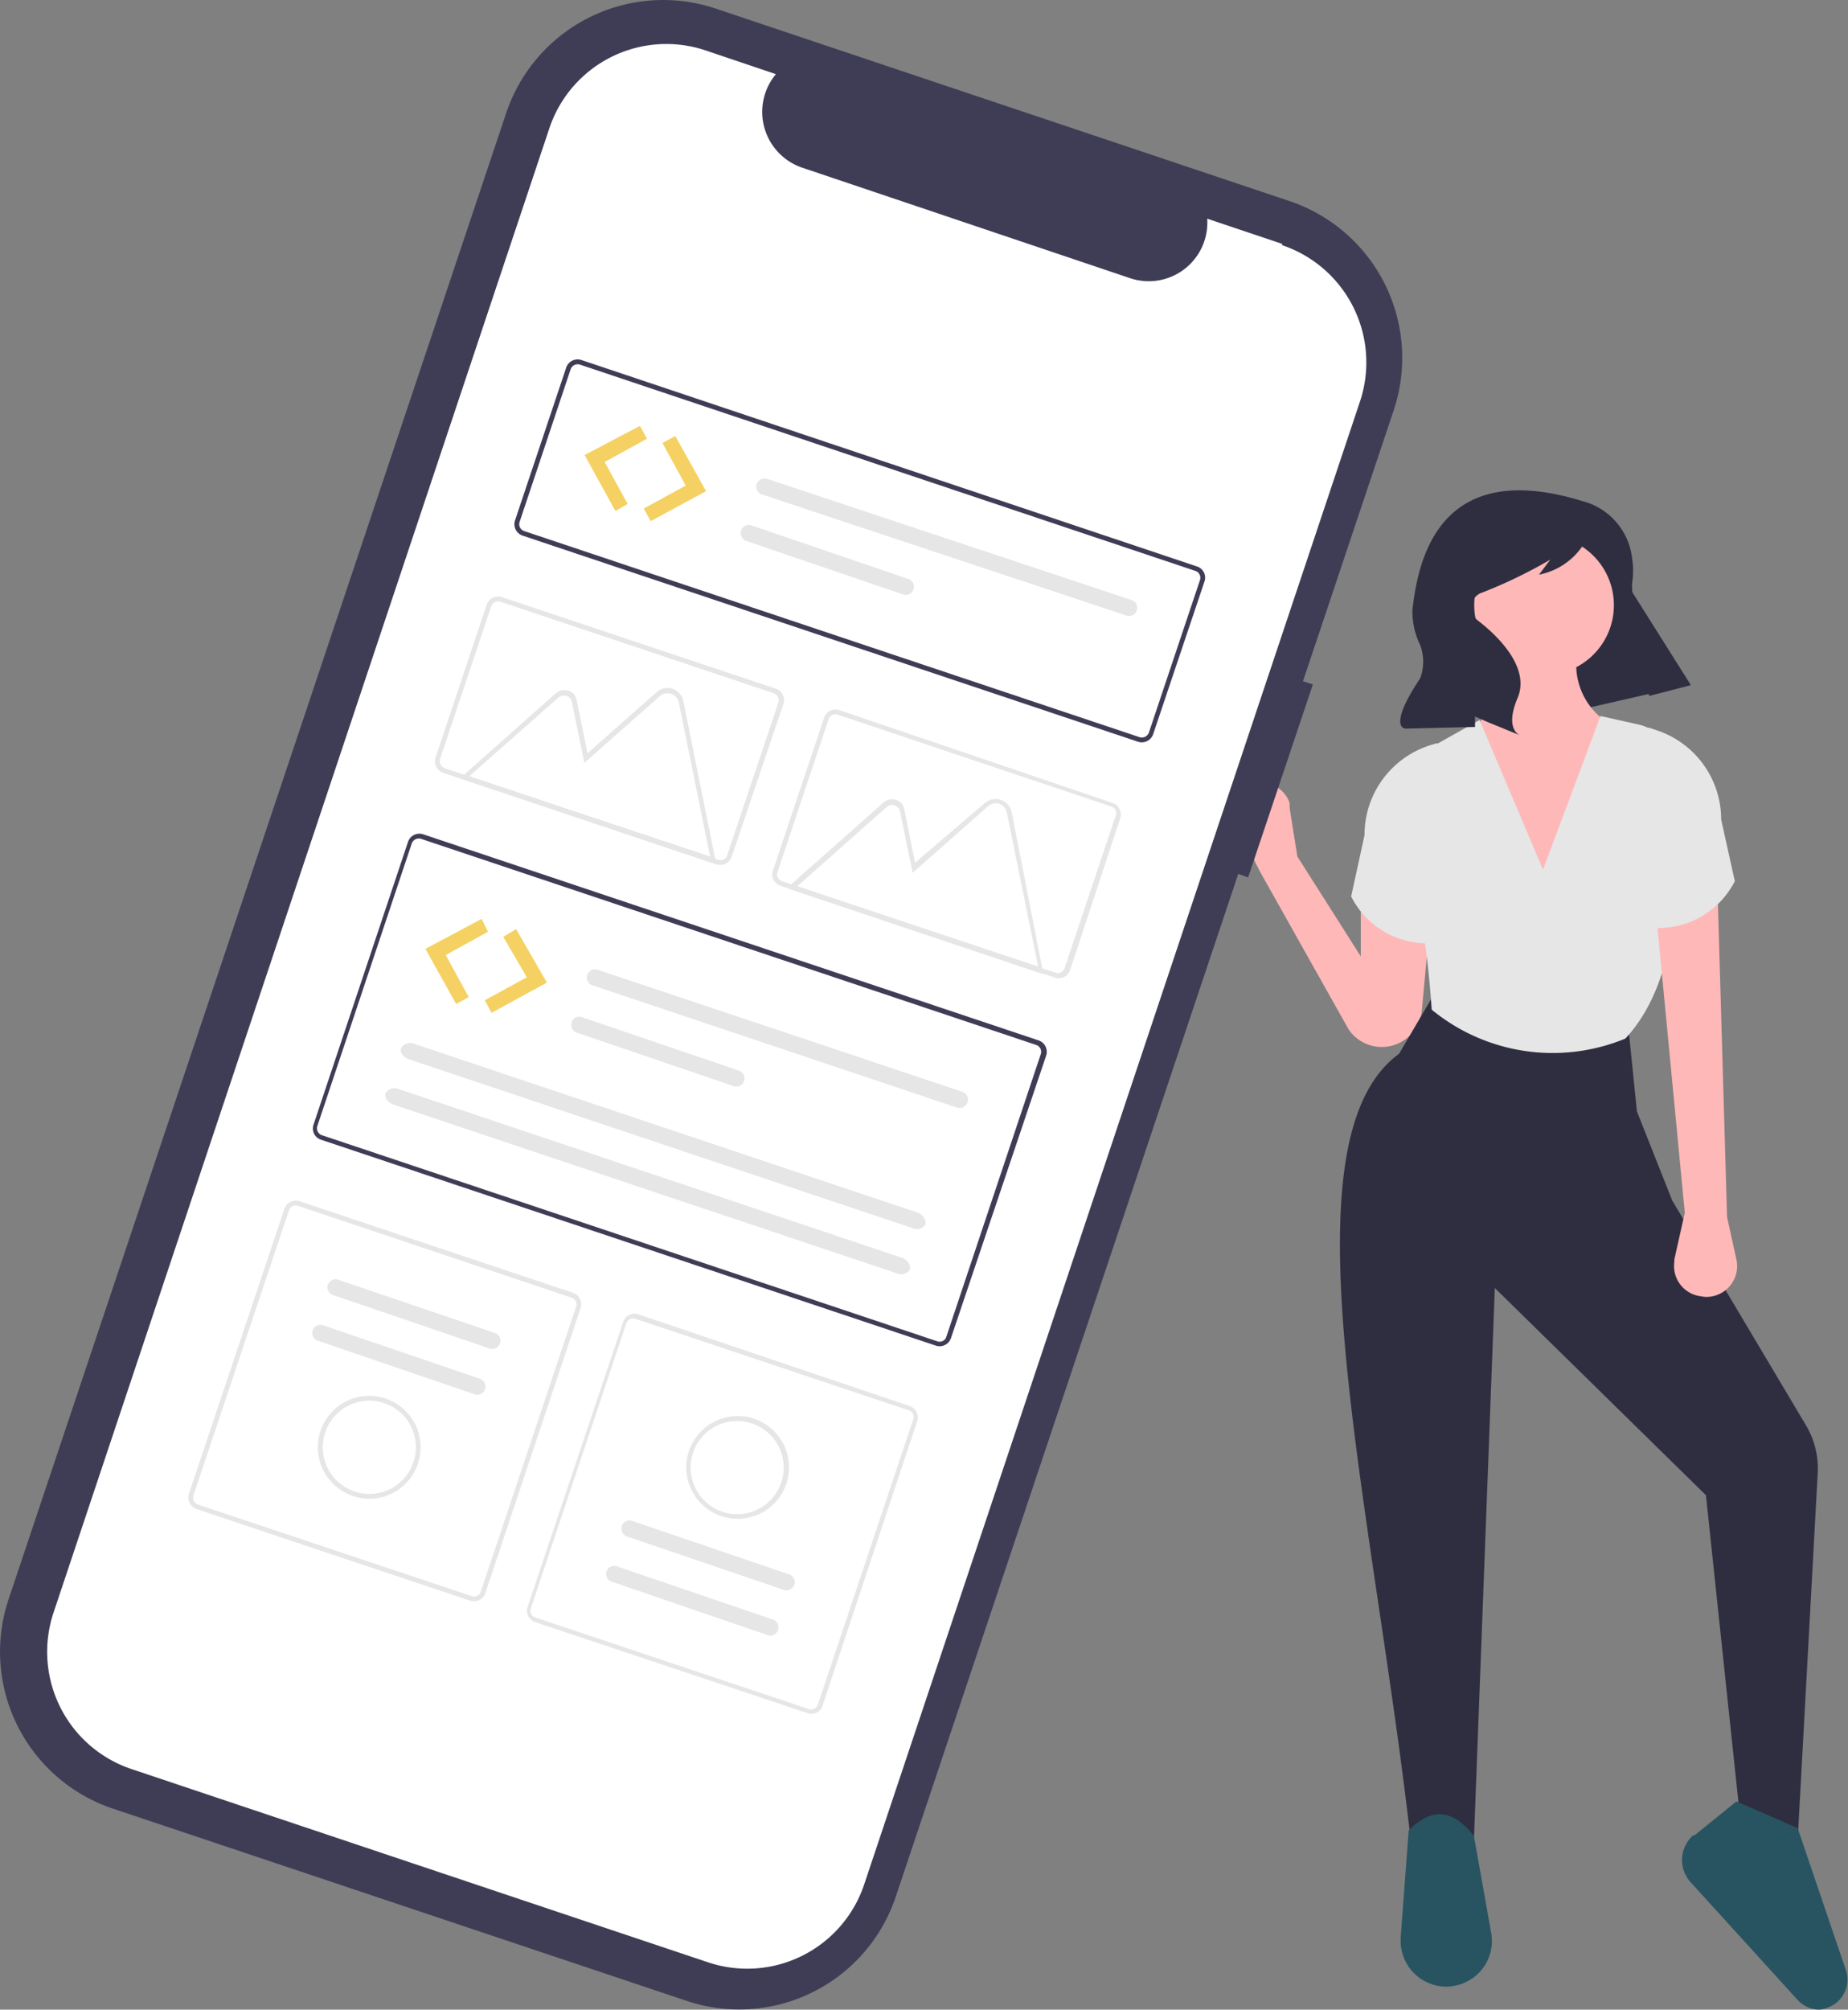 <svg xmlns="http://www.w3.org/2000/svg" viewBox="0 0 69.07 75.08"><rect x="0" y="0" width="69.07" height="75.08" fill="#808080" stroke="none"/><defs><style>.cls-1{fill:#2f2e41;}.cls-2{fill:#ffb8b8;}.cls-3{fill:#285461;}.cls-4{fill:#e6e6e6;}.cls-5{fill:#3f3d56;}.cls-6{fill:#fff;}.cls-7{fill:#f4d162;}</style></defs><g id="Calque_2" data-name="Calque 2"><g id="Calque_1-2" data-name="Calque 1"><polygon class="cls-1" points="63.18 25.57 56.49 27.1 53.66 21.77 59.38 19.54 63.18 25.57"/><path class="cls-2" d="M47.13,32.63l-.93-1.8a1.09,1.09,0,0,1,.47-1.46l.16-.07h0a1.1,1.1,0,0,1,1.37.7c0,.06,0,.12,0,.18L48.49,32l2.37,3.73V33.49l2.65.29-.37,4a1.51,1.51,0,0,1-.55,1h0a1.5,1.5,0,0,1-2.11-.22,1.37,1.37,0,0,1-.13-.2Z"/><path class="cls-1" d="M67.2,68.55l-2.08.15L63.76,55.86l-7.89-7.74L55.09,68.7H52.72c-1.44-12.64-4.9-26.08-.43-29.33l1.22-2.08,7.38,1.37.29,2.86,1.32,3.33,5,8.4A3.15,3.15,0,0,1,67.94,55Z"/><path class="cls-3" d="M54.05,74.22h0a1.71,1.71,0,0,1-1.7-1.71v-.12l.3-4c.87-.9,1.68-.78,2.44.21l.64,3.59a1.7,1.7,0,0,1-1.38,2A1.53,1.53,0,0,1,54.05,74.22Z"/><path class="cls-3" d="M68,75.08h0a1.12,1.12,0,0,1-.82-.37l-4-4.4a1.23,1.23,0,0,1,.1-1.74.1.1,0,0,1,.05,0l1.57-1.27,2.29,1L69,73.63A1.11,1.11,0,0,1,68.32,75,1.07,1.07,0,0,1,68,75.08Z"/><circle class="cls-2" cx="57.71" cy="22.61" r="2.61"/><path class="cls-2" d="M59.21,33.74h-3.3l-.75-6.56a4.15,4.15,0,0,0,.75-3.54h3.3A2.56,2.56,0,0,0,60.1,27Z"/><path class="cls-4" d="M60.75,38.8a7.12,7.12,0,0,1-7.24-1.08,36.32,36.32,0,0,0-1.27-7.43,2,2,0,0,1,.94-2.2L55.3,26.9l2.37,5.59,2.15-5.74,1.43.32a1.63,1.63,0,0,1,1.26,1.45C62.89,32.77,62.78,36.61,60.75,38.8Z"/><path class="cls-4" d="M53.79,35.21a3.18,3.18,0,0,1-3.29-1.72L51,31.2a3.51,3.51,0,0,1,2.46-3.36l.26-.08Z"/><path class="cls-2" d="M64.55,45.47l.35,1.59A1.15,1.15,0,0,1,64,48.43a1,1,0,0,1-.42,0h0a1.14,1.14,0,0,1-1-1.3s0,0,0-.08l.39-1.74L61.9,34.14l2.29-1Z"/><path class="cls-4" d="M61.54,34.64a3.2,3.2,0,0,0,3.3-1.72l-.51-2.3a3.51,3.51,0,0,0-2.45-3.35l-.27-.09Z"/><path class="cls-1" d="M59.14,18.72A2.5,2.5,0,0,1,61,20.85a3,3,0,0,1,0,.94,2.7,2.7,0,0,0,.79,2,19,19,0,0,1,1.4,1.81h0L61.64,26l-.7-2.57a13,13,0,0,0-1.53-3.52v0a2.57,2.57,0,0,1-1.89,1.56l.42-.56a18.07,18.07,0,0,1-2.52,1.22.59.59,0,0,0-.4.75.72.72,0,0,0,.2.29h0c.67.51,2,1.73,1.5,2.91s.09,1.39.09,1.39L55.66,27l-.53-.23,0,.39-2.6.06s-.7,0,.55-1.88a1.77,1.77,0,0,0,0-1.24,2.85,2.85,0,0,1-.29-1.31C53,20.92,53.77,17.07,59.14,18.72Z"/><path class="cls-5" d="M49.07,25.57l-.37-.12,3.39-10.12a6.18,6.18,0,0,0-3.9-7.82h0L26.75.32a6.19,6.19,0,0,0-7.83,3.9h0L.32,59.75a6.18,6.18,0,0,0,3.9,7.82h0l21.44,7.18a6.17,6.17,0,0,0,7.82-3.89h0l12.8-38.21.37.13Z"/><path class="cls-6" d="M47.92,9.11l-2.8-.94a2.19,2.19,0,0,1-2.89,2.22L30,6.27a2.2,2.2,0,0,1-1-3.5l-2.61-.88A4.61,4.61,0,0,0,20.53,4.8L2,60.25a4.62,4.62,0,0,0,2.91,5.84h0l21.55,7.22a4.61,4.61,0,0,0,5.84-2.91h0L50.83,15a4.62,4.62,0,0,0-2.91-5.84Z"/><path class="cls-5" d="M42.53,27.71l-23-7.7a.45.45,0,0,1-.28-.57l1.91-5.7a.45.45,0,0,1,.57-.29l23,7.71a.44.44,0,0,1,.29.56L43.1,27.43A.45.45,0,0,1,42.53,27.71ZM21.67,13.62a.28.28,0,0,0-.34.17L19.42,19.5a.27.27,0,0,0,.17.34l23,7.7a.28.28,0,0,0,.35-.17l1.91-5.7a.27.27,0,0,0-.17-.34Z"/><path class="cls-5" d="M35,50.28l-23-7.7a.44.44,0,0,1-.28-.57l3.53-10.56a.45.45,0,0,1,.57-.28l23,7.7a.45.45,0,0,1,.28.57L35.54,50A.45.45,0,0,1,35,50.28ZM15.74,31.34a.28.28,0,0,0-.35.17L11.86,42.07a.27.27,0,0,0,.17.34l23,7.7a.26.26,0,0,0,.34-.17L38.9,39.38a.27.27,0,0,0-.17-.34Z"/><path class="cls-4" d="M39.39,36.51,29.17,33.09a.44.44,0,0,1-.28-.57l1.91-5.7a.45.45,0,0,1,.57-.29L41.59,30a.45.45,0,0,1,.28.57L40,36.23A.45.45,0,0,1,39.39,36.51ZM31.31,26.7a.27.27,0,0,0-.34.17l-1.91,5.71a.27.27,0,0,0,.17.34l10.22,3.42a.27.27,0,0,0,.34-.17l1.91-5.7a.26.26,0,0,0-.17-.34Z"/><path class="cls-4" d="M17.57,59.8,7.35,56.38a.46.46,0,0,1-.29-.57l3.57-10.65a.45.45,0,0,1,.57-.28L21.42,48.3a.45.45,0,0,1,.28.57L18.14,59.52A.45.45,0,0,1,17.57,59.8ZM11.14,45.05a.27.27,0,0,0-.34.17L7.23,55.87a.28.28,0,0,0,.17.34l10.23,3.42a.27.27,0,0,0,.34-.17l3.56-10.64a.26.26,0,0,0-.17-.34Z"/><path class="cls-4" d="M30.17,64,20,60.6a.45.45,0,0,1-.28-.57l3.57-10.64a.45.45,0,0,1,.56-.29L34,52.53a.45.45,0,0,1,.28.57L30.74,63.74A.44.44,0,0,1,30.17,64ZM23.75,49.27a.27.27,0,0,0-.34.17L19.84,60.09a.27.27,0,0,0,.17.34l10.22,3.42a.27.27,0,0,0,.34-.17L34.14,53A.27.27,0,0,0,34,52.7Z"/><path class="cls-4" d="M22.34,36.23a.31.31,0,0,0-.39.19.3.3,0,0,0,.19.39h0l13.63,4.57a.31.31,0,0,0,.39-.19A.31.31,0,0,0,36,40.8h0Z"/><path class="cls-4" d="M21.75,38a.29.29,0,0,0-.38.19.3.3,0,0,0,.19.39h0l5.87,2a.3.3,0,0,0,.38-.19.31.31,0,0,0-.19-.39Z"/><path class="cls-4" d="M15.49,39a.39.39,0,0,0-.5.16c-.05.16.09.35.31.42l18.8,6.3a.38.38,0,0,0,.5-.15c0-.16-.09-.35-.31-.43Z"/><path class="cls-4" d="M14.91,40.69a.4.4,0,0,0-.5.15c-.05.16.08.35.3.43l18.81,6.3a.39.39,0,0,0,.5-.16c0-.16-.09-.35-.31-.42Z"/><path class="cls-4" d="M28.67,17.89a.32.32,0,0,0-.39.2.31.31,0,0,0,.19.38h0L42.11,23a.3.3,0,0,0,.38-.2.3.3,0,0,0-.19-.38Z"/><path class="cls-4" d="M28.09,19.63a.3.3,0,0,0-.39.19.31.31,0,0,0,.19.39h0l5.87,2a.3.3,0,0,0,.38-.19.3.3,0,0,0-.19-.39Z"/><path class="cls-4" d="M26.77,32.29l-9.58-3.21,3.56-3.16a.5.5,0,0,1,.69,0,.57.57,0,0,1,.11.22l.41,2,2.59-2.29a.6.6,0,0,1,.85.06.57.57,0,0,1,.14.28ZM17.54,29l9,3-1.17-5.76a.43.43,0,0,0-.51-.33.42.42,0,0,0-.2.1l-2.82,2.49-.47-2.29A.29.29,0,0,0,21,26a.27.27,0,0,0-.14.07Z"/><path class="cls-4" d="M39,36.4l-9.59-3.22L33,30a.48.48,0,0,1,.68,0,.57.57,0,0,1,.12.23l.4,2L36.81,30a.61.61,0,0,1,.86.06.57.57,0,0,1,.14.28ZM29.8,33.11l9,3-1.17-5.76a.42.42,0,0,0-.5-.33.38.38,0,0,0-.2.1l-2.82,2.49-.47-2.29a.3.3,0,0,0-.36-.24.27.27,0,0,0-.14.07Z"/><path class="cls-4" d="M26.78,32.29,16.56,28.87a.45.45,0,0,1-.28-.57l1.91-5.71a.45.45,0,0,1,.57-.28L29,25.73a.45.45,0,0,1,.28.57L27.35,32A.45.45,0,0,1,26.78,32.29ZM18.7,22.48a.27.27,0,0,0-.34.17l-1.91,5.7a.28.28,0,0,0,.17.35l10.22,3.42a.26.26,0,0,0,.34-.17l1.91-5.7a.28.28,0,0,0-.17-.35Z"/><path class="cls-4" d="M12.64,47.81a.3.3,0,1,0-.2.57h0l5.86,2a.31.31,0,0,0,.39-.19.31.31,0,0,0-.19-.39h0Z"/><path class="cls-4" d="M12.07,49.51a.3.3,0,0,0-.38.19.3.3,0,0,0,.19.39l5.86,2a.31.31,0,0,0,.39-.19.32.32,0,0,0-.19-.39Z"/><path class="cls-4" d="M13.19,55.89a1.92,1.92,0,1,1,2.43-1.21h0A1.91,1.91,0,0,1,13.19,55.89Zm1.17-3.47a1.74,1.74,0,1,0-1.11,3.3,1.73,1.73,0,0,0,2.2-1.09h0a1.74,1.74,0,0,0-1.09-2.21Z"/><path class="cls-4" d="M28.73,61.1a.31.31,0,0,0,.2-.58h0l-5.87-2a.3.3,0,0,0-.39.19.3.3,0,0,0,.19.38h0Z"/><path class="cls-4" d="M29.3,59.4a.32.32,0,0,0,.39-.19.31.31,0,0,0-.19-.39h0l-5.87-2a.31.31,0,0,0-.39.19.32.32,0,0,0,.19.39h0Z"/><path class="cls-4" d="M28.18,53a1.92,1.92,0,1,1-2.43,1.21h0A1.93,1.93,0,0,1,28.18,53ZM27,56.48a1.74,1.74,0,1,0-1.1-2.2h0A1.75,1.75,0,0,0,27,56.48Z"/><path id="e72023ff-0082-4fca-8d72-e00ad2ae90fe-77" class="cls-7" d="M23.92,15.91,21.85,17,23,19.09l.46-.26-.86-1.57,1.58-.87Z"/><path id="b083f72c-d34c-4f98-b37f-92bc69d235e2-78" class="cls-7" d="M25.24,16.29l1.15,2.06-2.07,1.12L24.06,19l1.57-.86-.87-1.59Z"/><path id="ba479c6e-ee66-4ff8-ba8d-25a42d4df816-79" class="cls-7" d="M18,34.33,15.9,35.45l1.15,2.06.47-.26-.86-1.57,1.58-.87Z"/><path id="a30ddd6a-0b21-4fb7-ac0e-8428853b1754-80" class="cls-7" d="M19.29,34.71l1.15,2-2.07,1.13-.25-.47,1.57-.86L18.81,35Z"/></g></g></svg>